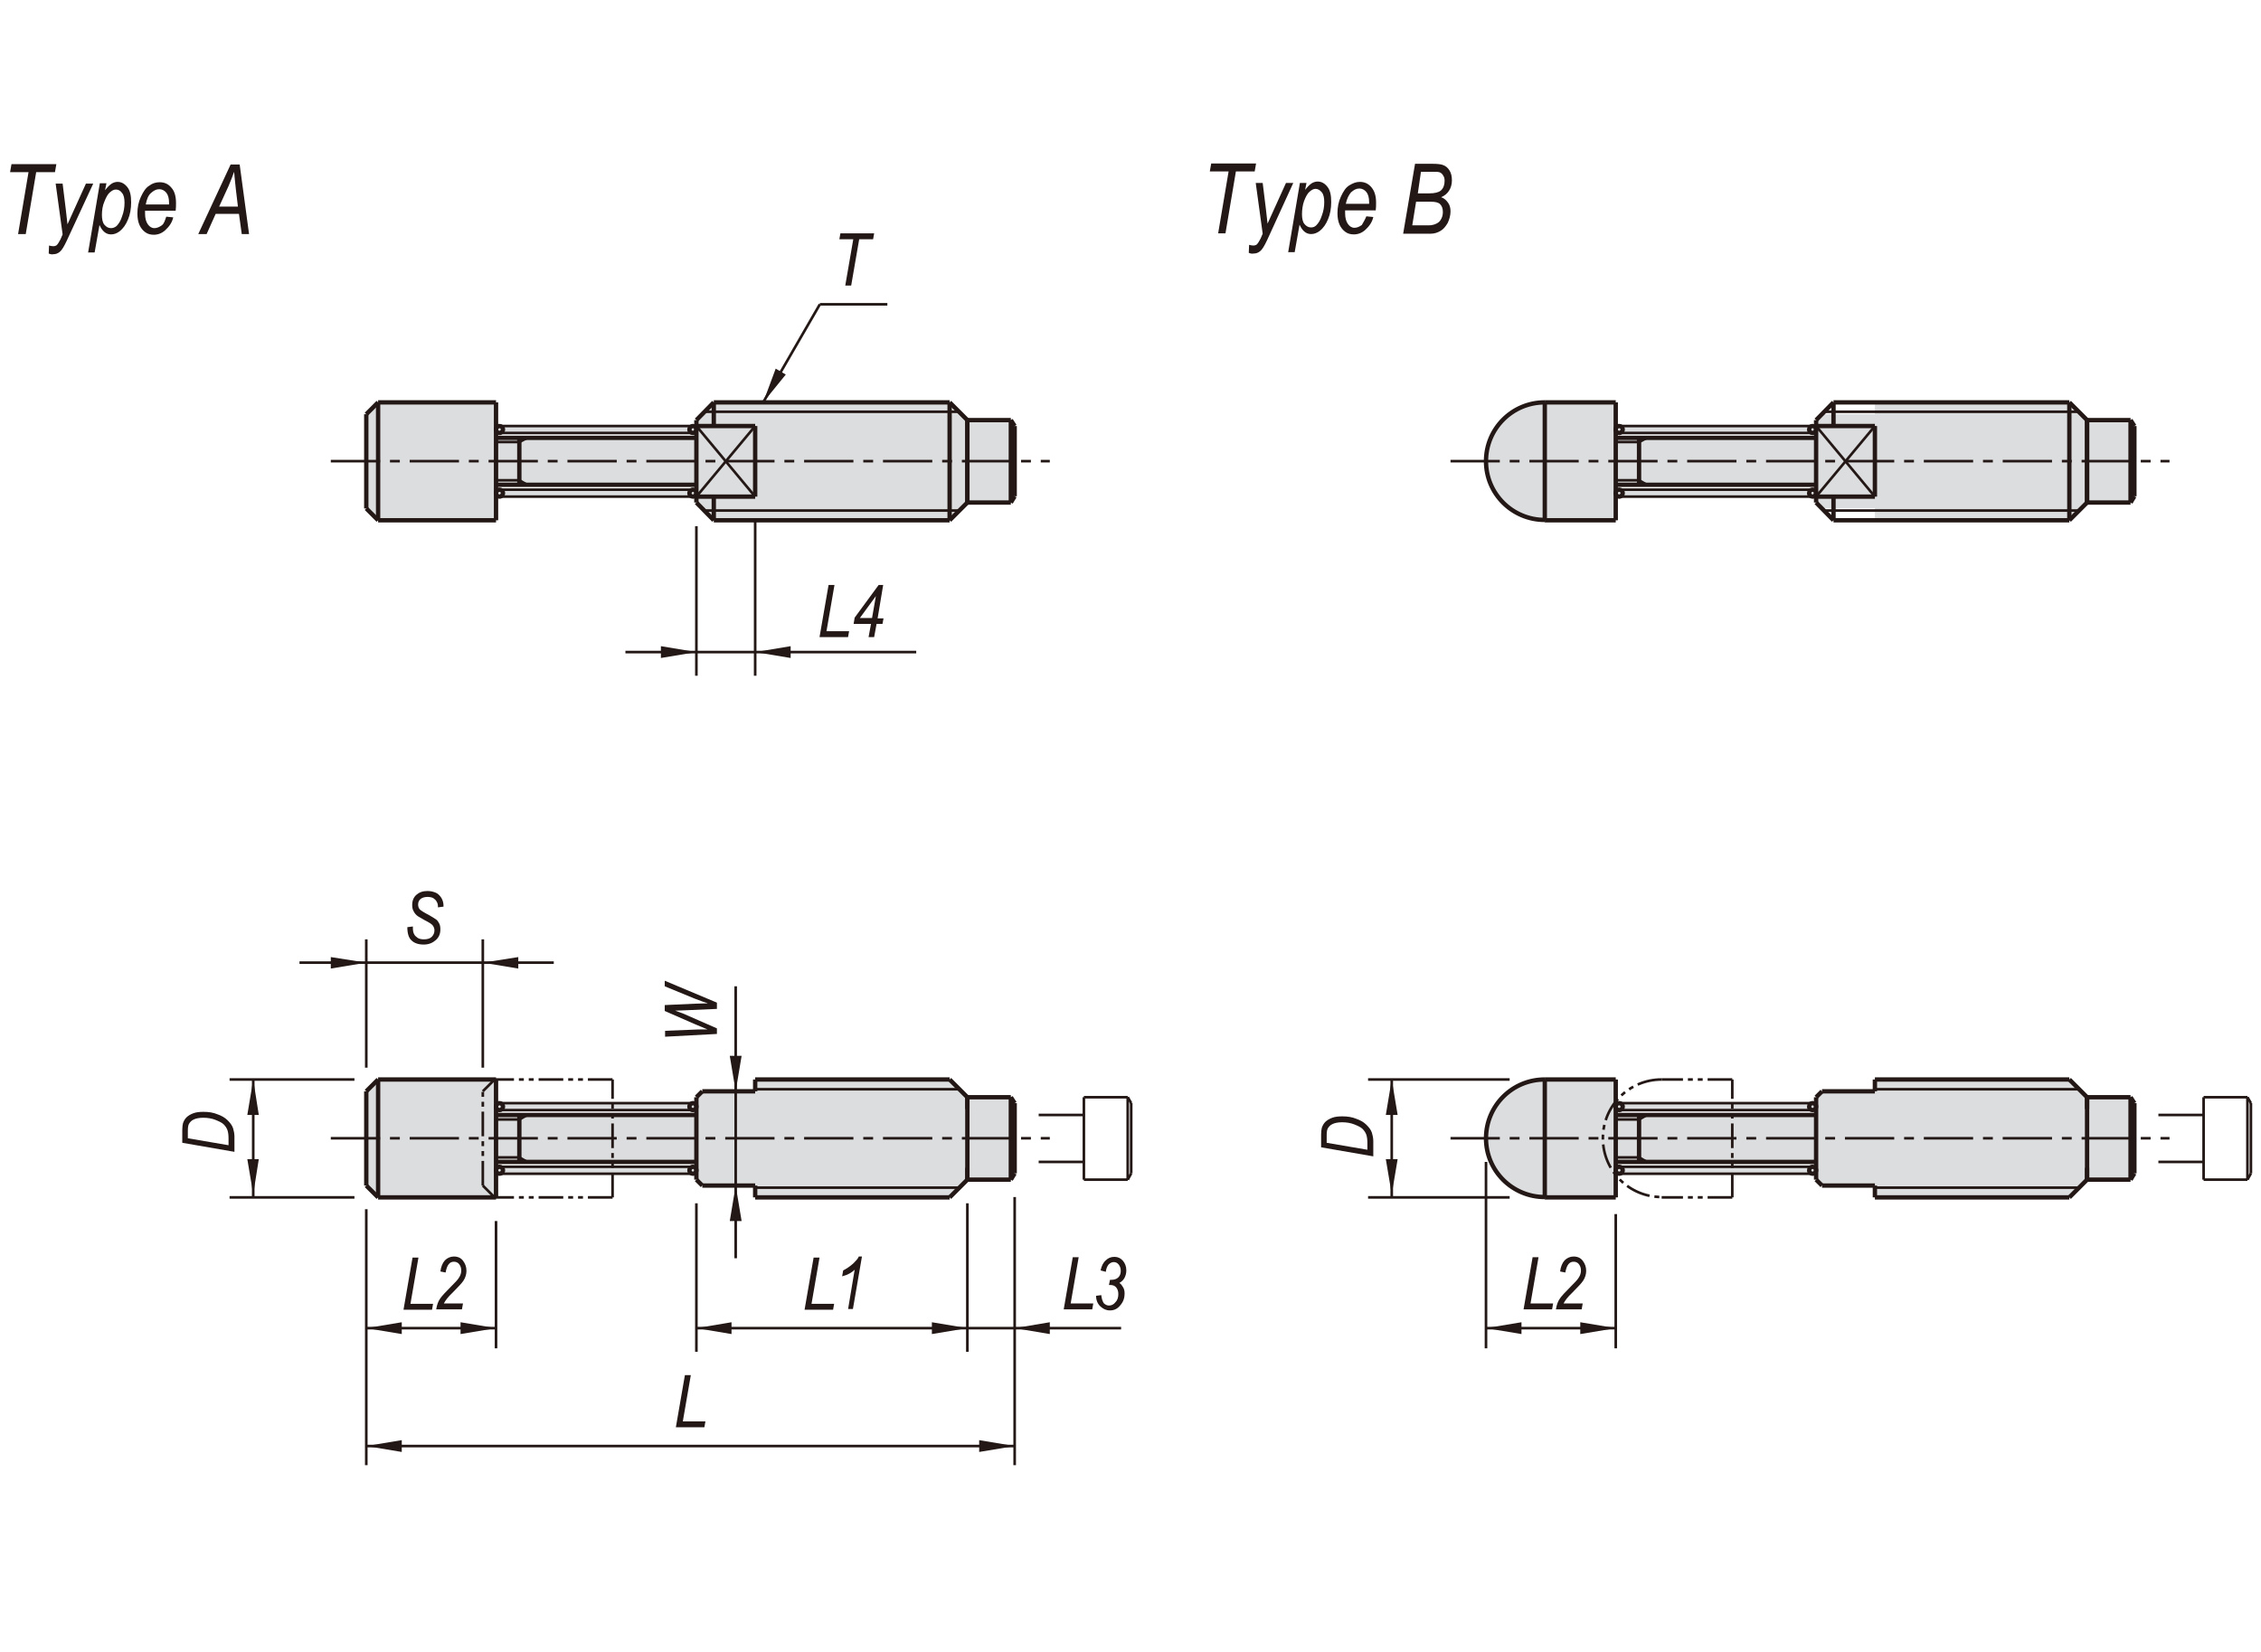 <?xml version="1.0" encoding="utf-8"?>
<!-- Generator: Adobe Illustrator 26.5.0, SVG Export Plug-In . SVG Version: 6.00 Build 0)  -->
<svg version="1.1" id="SEP" xmlns="http://www.w3.org/2000/svg" xmlns:xlink="http://www.w3.org/1999/xlink" x="0px" y="0px"
	 width="650px" height="475px" viewBox="0 0 650 475" style="enable-background:new 0 0 650 475;" xml:space="preserve">
<style type="text/css">
	.st0{fill:#DCDDDE;}
	.st1{fill:#231815;}
	.st2{fill:none;stroke:#231815;stroke-width:0.75;stroke-miterlimit:10;}
	.st3{fill:none;stroke:#231815;stroke-width:0.75;stroke-miterlimit:10;stroke-dasharray:14.173,2.835,2.835,2.835;}
	.st4{fill:none;stroke:#231815;stroke-width:1.25;stroke-miterlimit:10;}
	.st5{fill:none;stroke:#231815;stroke-width:0.75;stroke-miterlimit:10;stroke-dasharray:7.087,1.417,1.417,1.417,1.417,1.417;}
</style>
<polygon class="st0" points="291.7,317.2 290.6,315.5 278.1,315.5 273,310.4 217.1,310.4 217.1,313.8 201.9,313.8 200.2,315.5 
	200.2,320.6 142.6,320.6 142.6,310.4 108.7,310.4 105.3,313.8 105.3,340.9 108.7,344.3 142.6,344.3 142.6,334.1 200.2,334.1 
	200.2,339.2 201.9,340.9 217.1,340.9 217.1,344.3 273,344.3 278.1,339.2 290.6,339.2 291.7,337.4 "/>
<g>
	<path class="st0" d="M199.1,335.5h-55.6c-0.6,0-1,0.5-1,1c0,0.6,0.5,1,1,1h55.6c0.6,0,1-0.5,1-1
		C200.2,335.9,199.7,335.5,199.1,335.5"/>
	<path class="st0" d="M199.1,317.2h-55.6c-0.6,0-1,0.5-1,1c0,0.6,0.5,1,1,1h55.6c0.6,0,1-0.5,1-1
		C200.2,317.6,199.7,317.2,199.1,317.2"/>
	<polygon class="st0" points="291.7,122.5 290.6,120.8 278.1,120.8 273,115.7 205.2,115.7 200.2,120.8 200.2,125.9 142.6,125.9 
		142.6,115.7 108.7,115.7 105.3,119.1 105.3,146.2 108.7,149.6 142.6,149.6 142.6,139.4 200.2,139.4 200.2,144.5 205.2,149.6 
		273,149.6 278.1,144.5 290.6,144.5 291.7,142.7 	"/>
	<path class="st0" d="M199.1,122.5h-55.6c-0.6,0-1,0.5-1,1c0,0.6,0.5,1,1,1l55.6,0c0.6,0,1-0.5,1-1
		C200.2,122.9,199.7,122.5,199.1,122.5"/>
	<path class="st0" d="M199.1,140.8h-55.6c-0.6,0-1,0.5-1,1c0,0.6,0.5,1,1,1h55.6c0.6,0,1-0.5,1-1
		C200.2,141.2,199.7,140.8,199.1,140.8z"/>
	<path class="st0" d="M612.5,315.5H600l-5.1-5.1H539v3.4h-15.2l-1.7,1.7v5.1h-57.6v-10.2h-20.3c-9.4,0-16.9,7.6-16.9,16.9
		c0,9.4,7.6,16.9,16.9,16.9l20.3,0v-10.2h57.6v5.1l1.7,1.7H539v3.4h55.9l5.1-5.1h12.5l1-1.8v-20.2L612.5,315.5z"/>
	<path class="st0" d="M521,335.5h-55.6c-0.6,0-1,0.5-1,1c0,0.6,0.5,1,1,1H521c0.6,0,1-0.5,1-1C522.1,335.9,521.6,335.5,521,335.5"/>
	<path class="st0" d="M521,317.2h-55.6c-0.6,0-1,0.5-1,1c0,0.6,0.5,1,1,1H521c0.6,0,1-0.5,1-1C522.1,317.6,521.6,317.2,521,317.2"/>
	<path class="st0" d="M612.5,120.8H600l-5.1-5.1H539v3.4h-15.2l-1.7,1.7v5.1h-57.6v-10.2h-20.3c-9.4,0-16.9,7.6-16.9,16.9
		c0,9.4,7.6,16.9,16.9,16.9h20.3v-10.2h57.6v5.1l1.7,1.7H539v3.4h55.9l5.1-5.1h12.5l1-1.8v-20.2L612.5,120.8z"/>
	<path class="st0" d="M521,122.5h-55.6c-0.6,0-1,0.5-1,1c0,0.6,0.5,1,1,1l55.6,0c0.6,0,1-0.5,1-1C522.1,122.9,521.6,122.5,521,122.5
		"/>
	<path class="st0" d="M521,140.8h-55.6c-0.6,0-1,0.5-1,1c0,0.6,0.5,1,1,1H521c0.6,0,1-0.5,1-1C522.1,141.2,521.6,140.8,521,140.8z"
		/>
	<polygon class="st1" points="115.5,417.5 115.5,414.1 105.3,415.8 	"/>
	<polygon class="st1" points="115.5,383.6 115.5,380.2 105.3,381.9 	"/>
	<polygon class="st1" points="71.1,320.6 74.4,320.6 72.8,310.4 	"/>
	<polygon class="st1" points="132.4,380.2 132.4,383.6 142.6,381.9 	"/>
	<polygon class="st1" points="210.3,383.6 210.3,380.2 200.2,381.9 	"/>
	<polygon class="st1" points="209.8,351.1 213.2,351.1 211.5,340.9 	"/>
	<polygon class="st1" points="74.4,333.3 71.1,333.3 72.8,343.4 	"/>
	<polygon class="st1" points="95.1,275.2 95.1,278.5 105.3,276.8 	"/>
	<polygon class="st1" points="149,278.5 149,275.2 138.8,276.8 	"/>
	<polygon class="st1" points="213.2,303.6 209.8,303.6 211.5,313.8 	"/>
	<polygon class="st1" points="190,185.8 190,189.2 200.2,187.5 	"/>
	<polygon class="st1" points="227.3,189.2 227.3,185.8 217.1,187.5 	"/>
	<polygon class="st1" points="281.5,414.1 281.5,417.5 291.7,415.8 	"/>
	<polygon class="st1" points="267.9,380.2 267.9,383.6 278.1,381.9 	"/>
	<polygon class="st1" points="301.8,383.6 301.8,380.2 291.7,381.9 	"/>
	<path class="st1" d="M249.5,115.7"/>
	<line class="st2" x1="200.2" y1="151.3" x2="200.2" y2="194.3"/>
	<line class="st2" x1="217.1" y1="149.6" x2="217.1" y2="194.3"/>
	<line class="st3" x1="95.1" y1="327.3" x2="301.8" y2="327.3"/>
	<line class="st2" x1="217.1" y1="313.2" x2="275.8" y2="313.2"/>
	<line class="st4" x1="217.1" y1="310.4" x2="273" y2="310.4"/>
	<line class="st2" x1="217.1" y1="341.5" x2="275.8" y2="341.5"/>
	<line class="st4" x1="217.1" y1="344.3" x2="273" y2="344.3"/>
	<line class="st2" x1="105.3" y1="415.8" x2="291.7" y2="415.8"/>
	<line class="st2" x1="200.2" y1="381.9" x2="278.1" y2="381.9"/>
	<line class="st2" x1="179.8" y1="187.5" x2="263.4" y2="187.5"/>
	<line class="st5" x1="138.8" y1="340.9" x2="138.8" y2="313.8"/>
	<line class="st5" x1="176.1" y1="344.3" x2="176.1" y2="310.4"/>
	<line class="st4" x1="142.6" y1="344.3" x2="142.6" y2="310.4"/>
	<line class="st4" x1="105.3" y1="340.9" x2="105.3" y2="313.8"/>
	<line class="st4" x1="200.2" y1="339.2" x2="200.2" y2="315.5"/>
	<line class="st4" x1="108.7" y1="310.4" x2="108.7" y2="344.3"/>
	<line class="st2" x1="72.8" y1="344.3" x2="72.8" y2="310.4"/>
	<line class="st2" x1="211.5" y1="361.8" x2="211.5" y2="283.6"/>
	<line class="st4" x1="149.3" y1="334.1" x2="149.3" y2="320.6"/>
	<line class="st4" x1="142.6" y1="344.3" x2="108.7" y2="344.3"/>
	<line class="st2" x1="105.3" y1="381.9" x2="142.6" y2="381.9"/>
	<line class="st2" x1="105.3" y1="347.7" x2="105.3" y2="421.3"/>
	<line class="st2" x1="101.9" y1="344.3" x2="66" y2="344.3"/>
	<line class="st4" x1="108.7" y1="344.3" x2="105.3" y2="340.9"/>
	<line class="st2" x1="200.2" y1="346" x2="200.2" y2="388.7"/>
	<line class="st2" x1="142.6" y1="351.1" x2="142.6" y2="387.7"/>
	<line class="st4" x1="200.2" y1="334.1" x2="142.6" y2="334.1"/>
	<line class="st2" x1="143.6" y1="335.5" x2="199.1" y2="335.5"/>
	<line class="st2" x1="143.6" y1="337.5" x2="199.1" y2="337.5"/>
	<line class="st5" x1="176.1" y1="344.3" x2="142.2" y2="344.3"/>
	<line class="st2" x1="149.3" y1="332.8" x2="142.6" y2="332.8"/>
	<line class="st5" x1="142.2" y1="344.3" x2="138.8" y2="340.9"/>
	<path class="st4" d="M144.6,336.5c0-0.6-0.5-1-1-1s-1,0.5-1,1c0,0.6,0.5,1,1,1S144.6,337.1,144.6,336.5z"/>
	<line class="st2" x1="149.3" y1="332.8" x2="151.6" y2="334.1"/>
	<line class="st4" x1="200.2" y1="339.2" x2="201.9" y2="340.9"/>
	<path class="st4" d="M200.2,336.5c0-0.6-0.5-1-1-1s-1,0.5-1,1c0,0.6,0.5,1,1,1S200.2,337.1,200.2,336.5z"/>
	<line class="st4" x1="201.9" y1="340.9" x2="217.1" y2="340.9"/>
	<line class="st4" x1="217.1" y1="344.3" x2="217.1" y2="340.9"/>
	<line class="st4" x1="142.6" y1="310.4" x2="108.7" y2="310.4"/>
	<line class="st2" x1="101.9" y1="310.4" x2="66" y2="310.4"/>
	<line class="st2" x1="105.3" y1="307" x2="105.3" y2="270.1"/>
	<line class="st4" x1="108.7" y1="310.4" x2="105.3" y2="313.8"/>
	<line class="st4" x1="200.2" y1="320.6" x2="142.6" y2="320.6"/>
	<line class="st2" x1="143.6" y1="319.2" x2="199.1" y2="319.2"/>
	<line class="st2" x1="143.6" y1="317.2" x2="199.1" y2="317.2"/>
	<line class="st5" x1="176.1" y1="310.4" x2="142.2" y2="310.4"/>
	<line class="st2" x1="138.8" y1="307" x2="138.8" y2="270.1"/>
	<line class="st2" x1="149.3" y1="321.9" x2="142.6" y2="321.9"/>
	<line class="st5" x1="142.2" y1="310.4" x2="138.8" y2="313.8"/>
	<path class="st4" d="M144.6,318.2c0-0.6-0.5-1-1-1s-1,0.5-1,1c0,0.6,0.5,1,1,1S144.6,318.8,144.6,318.2z"/>
	<line class="st2" x1="149.3" y1="321.9" x2="151.6" y2="320.6"/>
	<line class="st4" x1="200.2" y1="315.5" x2="201.9" y2="313.8"/>
	<path class="st4" d="M200.2,318.2c0-0.6-0.5-1-1-1s-1,0.5-1,1c0,0.6,0.5,1,1,1S200.2,318.8,200.2,318.2z"/>
	<line class="st4" x1="217.1" y1="313.8" x2="217.1" y2="310.4"/>
	<line class="st4" x1="201.9" y1="313.8" x2="217.1" y2="313.8"/>
	<line class="st2" x1="311.6" y1="339.2" x2="311.6" y2="315.5"/>
	<line class="st2" x1="325.2" y1="317.2" x2="325.2" y2="337.4"/>
	<line class="st2" x1="324.2" y1="315.5" x2="324.2" y2="339.2"/>
	<line class="st4" x1="290.6" y1="315.5" x2="290.6" y2="339.2"/>
	<line class="st4" x1="291.7" y1="317.2" x2="291.7" y2="337.4"/>
	<line class="st4" x1="278.1" y1="339.2" x2="278.1" y2="315.5"/>
	<line class="st2" x1="291.7" y1="344.2" x2="291.7" y2="421.3"/>
	<line class="st2" x1="278.1" y1="346" x2="278.1" y2="388.7"/>
	<line class="st2" x1="278.1" y1="381.9" x2="291.7" y2="381.9"/>
	<line class="st2" x1="291.7" y1="381.9" x2="322.3" y2="381.9"/>
	<line class="st4" x1="290.6" y1="339.2" x2="278.1" y2="339.2"/>
	<line class="st4" x1="278.1" y1="335.8" x2="278.1" y2="339.2"/>
	<line class="st4" x1="273" y1="344.3" x2="278.1" y2="339.2"/>
	<line class="st2" x1="324.2" y1="339.2" x2="311.6" y2="339.2"/>
	<line class="st4" x1="290.6" y1="339.2" x2="291.7" y2="337.4"/>
	<line class="st2" x1="298.6" y1="334.1" x2="311.6" y2="334.1"/>
	<line class="st2" x1="324.2" y1="339.2" x2="325.2" y2="337.4"/>
	<line class="st4" x1="278.1" y1="315.5" x2="290.6" y2="315.5"/>
	<line class="st4" x1="278.1" y1="315.5" x2="278.1" y2="318.9"/>
	<line class="st4" x1="278.1" y1="315.5" x2="273" y2="310.4"/>
	<line class="st2" x1="311.6" y1="315.5" x2="324.2" y2="315.5"/>
	<line class="st4" x1="290.6" y1="315.5" x2="291.7" y2="317.2"/>
	<line class="st2" x1="298.6" y1="320.6" x2="311.6" y2="320.6"/>
	<line class="st2" x1="324.2" y1="315.5" x2="325.2" y2="317.2"/>
	<line class="st3" x1="95.1" y1="132.6" x2="301.8" y2="132.6"/>
	<line class="st2" x1="202.5" y1="146.8" x2="275.8" y2="146.8"/>
	<line class="st4" x1="205.2" y1="149.6" x2="273" y2="149.6"/>
	<line class="st2" x1="202.5" y1="118.4" x2="275.8" y2="118.4"/>
	<line class="st4" x1="205.2" y1="115.7" x2="273" y2="115.7"/>
	<line class="st4" x1="142.6" y1="149.6" x2="108.7" y2="149.6"/>
	<line class="st4" x1="142.6" y1="115.7" x2="108.7" y2="115.7"/>
	<line class="st4" x1="108.7" y1="115.7" x2="108.7" y2="149.6"/>
	<line class="st4" x1="105.3" y1="146.2" x2="105.3" y2="119.1"/>
	<line class="st4" x1="108.7" y1="149.6" x2="105.3" y2="146.2"/>
	<line class="st4" x1="108.7" y1="115.7" x2="105.3" y2="119.1"/>
	<line class="st2" x1="143.6" y1="124.5" x2="199.1" y2="124.5"/>
	<line class="st2" x1="143.6" y1="122.5" x2="199.1" y2="122.5"/>
	<line class="st4" x1="200.2" y1="125.9" x2="142.6" y2="125.9"/>
	<line class="st2" x1="143.6" y1="142.8" x2="199.1" y2="142.8"/>
	<line class="st2" x1="143.6" y1="140.8" x2="199.1" y2="140.8"/>
	<line class="st4" x1="200.2" y1="139.4" x2="142.6" y2="139.4"/>
	<line class="st4" x1="142.6" y1="149.6" x2="142.6" y2="115.7"/>
	<line class="st2" x1="149.3" y1="127.1" x2="151.6" y2="125.9"/>
	<line class="st4" x1="149.3" y1="139.4" x2="149.3" y2="125.9"/>
	<line class="st2" x1="149.3" y1="138.1" x2="142.6" y2="138.1"/>
	<line class="st2" x1="149.3" y1="127.1" x2="142.6" y2="127.1"/>
	<path class="st4" d="M144.6,141.8c0-0.6-0.5-1-1-1s-1,0.5-1,1c0,0.6,0.5,1,1,1S144.6,142.3,144.6,141.8z"/>
	<line class="st2" x1="149.3" y1="138.1" x2="151.6" y2="139.4"/>
	<path class="st4" d="M144.6,123.5c0-0.6-0.5-1-1-1s-1,0.5-1,1c0,0.6,0.5,1,1,1S144.6,124,144.6,123.5z"/>
	<line class="st4" x1="200.2" y1="144.5" x2="200.2" y2="120.8"/>
	<line class="st2" x1="200.2" y1="142.8" x2="217.1" y2="122.5"/>
	<line class="st2" x1="200.2" y1="122.5" x2="217.1" y2="142.8"/>
	<line class="st4" x1="217.1" y1="142.8" x2="217.1" y2="122.5"/>
	<line class="st4" x1="200.2" y1="142.8" x2="217.1" y2="142.8"/>
	<line class="st4" x1="200.2" y1="144.5" x2="205.2" y2="149.6"/>
	<path class="st4" d="M200.2,141.8c0-0.6-0.5-1-1-1s-1,0.5-1,1c0,0.6,0.5,1,1,1S200.2,142.3,200.2,141.8z"/>
	<line class="st4" x1="205.2" y1="142.8" x2="205.2" y2="149.6"/>
	<line class="st4" x1="200.2" y1="122.5" x2="217.1" y2="122.5"/>
	<line class="st4" x1="205.2" y1="115.7" x2="200.2" y2="120.8"/>
	<path class="st4" d="M200.2,123.5c0-0.6-0.5-1-1-1s-1,0.5-1,1c0,0.6,0.5,1,1,1S200.2,124,200.2,123.5z"/>
	<line class="st4" x1="205.2" y1="115.7" x2="205.2" y2="122.5"/>
	<line class="st4" x1="290.6" y1="144.5" x2="278.1" y2="144.5"/>
	<line class="st4" x1="278.1" y1="120.8" x2="290.6" y2="120.8"/>
	<line class="st4" x1="278.1" y1="144.5" x2="278.1" y2="120.8"/>
	<line class="st4" x1="273" y1="115.7" x2="273" y2="149.6"/>
	<line class="st4" x1="278.1" y1="144.5" x2="278.1" y2="120.8"/>
	<line class="st4" x1="273" y1="149.6" x2="278.1" y2="144.5"/>
	<path class="st2" d="M249.5,115.7"/>
	<line class="st4" x1="278.1" y1="120.8" x2="273" y2="115.7"/>
	<line class="st4" x1="290.6" y1="120.8" x2="290.6" y2="144.5"/>
	<line class="st4" x1="291.7" y1="122.5" x2="291.7" y2="142.7"/>
	<line class="st4" x1="290.6" y1="144.5" x2="291.7" y2="142.7"/>
	<line class="st4" x1="290.6" y1="120.8" x2="291.7" y2="122.5"/>
	<line class="st3" x1="417" y1="327.3" x2="623.7" y2="327.3"/>
	<line class="st2" x1="539" y1="313.2" x2="597.7" y2="313.2"/>
	<line class="st4" x1="539" y1="310.4" x2="594.9" y2="310.4"/>
	<line class="st2" x1="539" y1="341.5" x2="597.7" y2="341.5"/>
	<line class="st4" x1="539" y1="344.3" x2="594.9" y2="344.3"/>
	<line class="st5" x1="498" y1="344.3" x2="498" y2="310.4"/>
	<line class="st4" x1="522.1" y1="339.2" x2="522.1" y2="315.5"/>
	<path class="st4" d="M444.1,310.4c-9.4,0-16.9,7.6-16.9,16.9c0,9.4,7.6,16.9,16.9,16.9"/>
	<line class="st4" x1="444.1" y1="310.4" x2="444.1" y2="344.3"/>
	<line class="st4" x1="464.5" y1="310.4" x2="464.5" y2="344.3"/>
	<path class="st5" d="M477.7,310.4c-9.4,0-16.9,7.6-16.9,16.9c0,9.4,7.6,16.9,16.9,16.9"/>
	<line class="st4" x1="471.2" y1="334.1" x2="471.2" y2="320.6"/>
	<line class="st4" x1="522.1" y1="334.1" x2="464.5" y2="334.1"/>
	<line class="st2" x1="465.5" y1="335.5" x2="521" y2="335.5"/>
	<line class="st2" x1="465.5" y1="337.5" x2="521" y2="337.5"/>
	<line class="st5" x1="498" y1="344.3" x2="477.7" y2="344.3"/>
	<line class="st2" x1="471.2" y1="332.8" x2="464.5" y2="332.8"/>
	<path class="st4" d="M466.5,336.5c0-0.6-0.5-1-1-1c-0.6,0-1,0.5-1,1c0,0.6,0.5,1,1,1C466,337.5,466.5,337.1,466.5,336.5z"/>
	<line class="st4" x1="464.5" y1="344.3" x2="444.1" y2="344.3"/>
	<line class="st2" x1="471.2" y1="332.8" x2="473.5" y2="334.1"/>
	<line class="st4" x1="522.1" y1="339.2" x2="523.8" y2="340.9"/>
	<path class="st4" d="M522.1,336.5c0-0.6-0.5-1-1-1c-0.6,0-1,0.5-1,1c0,0.6,0.5,1,1,1C521.6,337.5,522.1,337.1,522.1,336.5z"/>
	<line class="st4" x1="523.8" y1="340.9" x2="539" y2="340.9"/>
	<line class="st4" x1="539" y1="344.3" x2="539" y2="340.9"/>
	<line class="st4" x1="522.1" y1="320.6" x2="464.5" y2="320.6"/>
	<line class="st2" x1="465.5" y1="319.2" x2="521" y2="319.2"/>
	<line class="st2" x1="465.5" y1="317.2" x2="521" y2="317.2"/>
	<line class="st5" x1="498" y1="310.4" x2="477.7" y2="310.4"/>
	<line class="st2" x1="471.2" y1="321.9" x2="464.5" y2="321.9"/>
	<path class="st4" d="M466.5,318.2c0-0.6-0.5-1-1-1c-0.6,0-1,0.5-1,1c0,0.6,0.5,1,1,1C466,319.2,466.5,318.8,466.5,318.2z"/>
	<line class="st4" x1="464.5" y1="310.4" x2="444.1" y2="310.4"/>
	<line class="st2" x1="471.2" y1="321.9" x2="473.5" y2="320.6"/>
	<line class="st4" x1="522.1" y1="315.5" x2="523.8" y2="313.8"/>
	<path class="st4" d="M522.1,318.2c0-0.6-0.5-1-1-1c-0.6,0-1,0.5-1,1c0,0.6,0.5,1,1,1C521.6,319.2,522.1,318.8,522.1,318.2z"/>
	<line class="st4" x1="539" y1="313.8" x2="539" y2="310.4"/>
	<line class="st4" x1="523.8" y1="313.8" x2="539" y2="313.8"/>
	<line class="st2" x1="633.5" y1="339.2" x2="633.5" y2="315.5"/>
	<line class="st2" x1="647.1" y1="317.2" x2="647.1" y2="337.4"/>
	<line class="st2" x1="646.1" y1="315.5" x2="646.1" y2="339.2"/>
	<line class="st4" x1="612.5" y1="315.5" x2="612.5" y2="339.2"/>
	<line class="st4" x1="613.6" y1="317.2" x2="613.6" y2="337.4"/>
	<line class="st4" x1="600" y1="339.2" x2="600" y2="315.5"/>
	<line class="st4" x1="612.5" y1="339.2" x2="600" y2="339.2"/>
	<line class="st4" x1="600" y1="335.8" x2="600" y2="339.2"/>
	<line class="st4" x1="594.9" y1="344.3" x2="600" y2="339.2"/>
	<line class="st2" x1="646.1" y1="339.2" x2="633.5" y2="339.2"/>
	<line class="st4" x1="612.5" y1="339.2" x2="613.6" y2="337.4"/>
	<line class="st2" x1="620.5" y1="334.1" x2="633.5" y2="334.1"/>
	<line class="st2" x1="646.1" y1="339.2" x2="647.1" y2="337.4"/>
	<line class="st4" x1="600" y1="315.5" x2="612.5" y2="315.5"/>
	<line class="st4" x1="600" y1="315.5" x2="600" y2="318.9"/>
	<line class="st4" x1="600" y1="315.5" x2="594.9" y2="310.4"/>
	<line class="st2" x1="633.5" y1="315.5" x2="646.1" y2="315.5"/>
	<line class="st4" x1="612.5" y1="315.5" x2="613.6" y2="317.2"/>
	<line class="st2" x1="620.5" y1="320.6" x2="633.5" y2="320.6"/>
	<line class="st2" x1="646.1" y1="315.5" x2="647.1" y2="317.2"/>
	<line class="st3" x1="417" y1="132.6" x2="623.7" y2="132.6"/>
	<line class="st2" x1="524.4" y1="146.8" x2="597.7" y2="146.8"/>
	<line class="st4" x1="527.1" y1="149.6" x2="594.9" y2="149.6"/>
	<line class="st2" x1="524.4" y1="118.4" x2="597.7" y2="118.4"/>
	<line class="st4" x1="527.1" y1="115.7" x2="594.9" y2="115.7"/>
	<path class="st4" d="M444.1,115.7c-9.4,0-16.9,7.6-16.9,16.9c0,9.4,7.6,16.9,16.9,16.9"/>
	<line class="st2" x1="465.5" y1="124.5" x2="521" y2="124.5"/>
	<line class="st2" x1="465.5" y1="122.5" x2="521" y2="122.5"/>
	<line class="st4" x1="522.1" y1="125.9" x2="464.5" y2="125.9"/>
	<line class="st2" x1="465.5" y1="142.8" x2="521" y2="142.8"/>
	<line class="st2" x1="465.5" y1="140.8" x2="521" y2="140.8"/>
	<line class="st4" x1="522.1" y1="139.4" x2="464.5" y2="139.4"/>
	<line class="st4" x1="464.5" y1="149.6" x2="464.5" y2="115.7"/>
	<line class="st4" x1="471.2" y1="139.4" x2="471.2" y2="125.9"/>
	<line class="st4" x1="444.1" y1="115.7" x2="444.1" y2="149.6"/>
	<line class="st2" x1="471.2" y1="138.1" x2="464.5" y2="138.1"/>
	<path class="st4" d="M466.5,141.8c0-0.6-0.5-1-1-1c-0.6,0-1,0.5-1,1c0,0.6,0.5,1,1,1C466,142.8,466.5,142.3,466.5,141.8z"/>
	<line class="st4" x1="464.5" y1="149.6" x2="444.1" y2="149.6"/>
	<line class="st2" x1="471.2" y1="138.1" x2="473.5" y2="139.4"/>
	<line class="st2" x1="471.2" y1="127.1" x2="464.5" y2="127.1"/>
	<path class="st4" d="M466.5,123.5c0-0.6-0.5-1-1-1c-0.6,0-1,0.5-1,1c0,0.6,0.5,1,1,1C466,124.5,466.5,124,466.5,123.5z"/>
	<line class="st4" x1="464.5" y1="115.7" x2="444.1" y2="115.7"/>
	<line class="st2" x1="471.2" y1="127.1" x2="473.5" y2="125.9"/>
	<line class="st4" x1="522.1" y1="144.5" x2="522.1" y2="120.8"/>
	<line class="st2" x1="522.1" y1="142.8" x2="539" y2="122.5"/>
	<line class="st2" x1="522.1" y1="122.5" x2="539" y2="142.8"/>
	<line class="st4" x1="539" y1="142.8" x2="539" y2="122.5"/>
	<line class="st4" x1="522.1" y1="142.8" x2="539" y2="142.8"/>
	<line class="st4" x1="522.1" y1="144.5" x2="527.1" y2="149.6"/>
	<path class="st4" d="M522.1,141.8c0-0.6-0.5-1-1-1c-0.6,0-1,0.5-1,1c0,0.6,0.5,1,1,1C521.6,142.8,522.1,142.3,522.1,141.8z"/>
	<line class="st4" x1="527.1" y1="142.8" x2="527.1" y2="149.6"/>
	<line class="st4" x1="522.1" y1="122.5" x2="539" y2="122.5"/>
	<line class="st4" x1="527.1" y1="115.7" x2="522.1" y2="120.8"/>
	<path class="st4" d="M522.1,123.5c0-0.6-0.5-1-1-1c-0.6,0-1,0.5-1,1c0,0.6,0.5,1,1,1C521.6,124.5,522.1,124,522.1,123.5z"/>
	<line class="st4" x1="527.1" y1="115.7" x2="527.1" y2="122.5"/>
	<line class="st4" x1="612.5" y1="144.5" x2="600" y2="144.5"/>
	<line class="st4" x1="600" y1="120.8" x2="612.5" y2="120.8"/>
	<line class="st4" x1="600" y1="144.5" x2="600" y2="120.8"/>
	<line class="st4" x1="594.9" y1="115.7" x2="594.9" y2="149.6"/>
	<line class="st4" x1="600" y1="144.5" x2="600" y2="120.8"/>
	<line class="st4" x1="594.9" y1="149.6" x2="600" y2="144.5"/>
	<line class="st4" x1="600" y1="120.8" x2="594.9" y2="115.7"/>
	<line class="st4" x1="612.5" y1="120.8" x2="612.5" y2="144.5"/>
	<line class="st4" x1="613.6" y1="122.5" x2="613.6" y2="142.7"/>
	<line class="st4" x1="612.5" y1="144.5" x2="613.6" y2="142.7"/>
	<line class="st4" x1="612.5" y1="120.8" x2="613.6" y2="122.5"/>
	<line class="st2" x1="159.2" y1="276.8" x2="86.1" y2="276.8"/>
	<g>
		<path class="st1" d="M67.4,331.2l-15-2.6v-3.7c0-0.8,0.1-1.5,0.2-1.9c0.2-0.6,0.5-1.2,1-1.7c0.5-0.5,1.2-0.9,2-1.2
			s1.8-0.4,2.9-0.4c1.5,0,2.8,0.2,4,0.7c1.2,0.4,2.2,1,2.9,1.7s1.3,1.4,1.6,2.3c0.2,0.7,0.4,1.5,0.4,2.4V331.2z M65.7,329.3v-2
			c0-0.9-0.1-1.7-0.3-2.3s-0.6-1.2-1.1-1.7s-1.4-0.9-2.4-1.3c-1-0.4-2.2-0.6-3.5-0.6c-1.1,0-2.1,0.2-2.7,0.5
			c-0.7,0.3-1.1,0.8-1.4,1.3c-0.2,0.4-0.3,1-0.3,1.9v2.2L65.7,329.3z"/>
	</g>
	<g>
		<path class="st1" d="M194.3,410.4l2.6-15h1.7l-2.3,13.3h6.5l-0.3,1.7H194.3z"/>
	</g>
	<g>
		<path class="st1" d="M116,376.6l2.6-15h1.7l-2.3,13.3h6.5l-0.3,1.7H116z"/>
	</g>
	<g>
		<path class="st1" d="M125.4,376.5c0.2-1.3,0.6-2.4,1.2-3.2c0.4-0.6,1.5-1.8,3.2-3.5c1-1,1.8-1.8,2.2-2.5c0.4-0.6,0.6-1.3,0.6-2
			c0-0.7-0.2-1.3-0.6-1.8c-0.4-0.5-0.9-0.7-1.5-0.7c-0.6,0-1.1,0.2-1.5,0.7s-0.7,1.3-0.9,2.4l-1.5-0.3c0.2-1.4,0.6-2.4,1.3-3.2
			c0.7-0.7,1.6-1.1,2.6-1.1c1.1,0,2,0.4,2.6,1.2c0.6,0.8,1,1.7,1,2.9c0,1-0.3,2-0.9,2.9c-0.4,0.6-1.4,1.7-3.1,3.4
			c-1.3,1.2-2.1,2.3-2.5,3.1h5.5l-0.3,1.7H125.4z"/>
	</g>
	<g>
		<path class="st1" d="M206.2,297.3l-15,0.8v-1.7l7.4-0.3c1.6-0.1,2.9-0.1,3.8-0.1l1,0l-3.6-1.5l-8.7-3.8v-1.7l8.8-0.4
			c1.1,0,2.3-0.1,3.6-0.1c-0.3-0.1-0.8-0.3-1.5-0.5c-1.1-0.4-1.9-0.7-2.4-0.9l-8.5-3.5V282l15,6.3v1.8l-9.1,0.4
			c-0.8,0-1.7,0.1-2.9,0.1c1,0.4,1.7,0.6,2.2,0.8l9.8,4.3V297.3z"/>
	</g>
	<g>
		<path class="st1" d="M235.6,183.2l2.6-15h1.7l-2.3,13.3h6.5l-0.3,1.7H235.6z"/>
		<path class="st1" d="M249.7,183.2l0.7-3.8h-5l0.3-1.8l6.9-9.4h1.3l-1.6,9.6h1.7l-0.3,1.6h-1.7l-0.7,3.8H249.7z M250.7,177.7
			l1.1-6.3l-4.6,6.3H250.7z"/>
	</g>
	<g>
		<path class="st1" d="M231.3,376.6l2.6-15h1.7l-2.3,13.3h6.5l-0.3,1.7H231.3z"/>
	</g>
	<g>
		<path class="st1" d="M243.8,376.5l1.9-11.4c-0.8,0.8-2,1.5-3.6,1.9l0.3-1.7c1-0.5,2-1.2,2.9-2c0.7-0.7,1.3-1.3,1.6-2h0.9
			l-2.6,15.1H243.8z"/>
	</g>
	<g>
		<path class="st1" d="M305.8,376.5l2.6-15h1.7l-2.3,13.3h6.5l-0.3,1.7H305.8z"/>
	</g>
	<g>
		<path class="st1" d="M315.1,372.6l1.5-0.2c0.1,1.1,0.4,1.8,0.7,2.3c0.4,0.4,0.9,0.7,1.5,0.7c0.7,0,1.4-0.3,1.9-1
			c0.6-0.6,0.8-1.4,0.8-2.3c0-0.8-0.2-1.4-0.6-1.9s-1-0.7-1.6-0.7c-0.1,0-0.2,0-0.5,0l0.3-1.5c0.1,0,0.3,0,0.4,0
			c0.8,0,1.5-0.2,2-0.7c0.5-0.5,0.7-1.1,0.7-1.9c0-0.7-0.2-1.3-0.6-1.8s-0.9-0.7-1.4-0.7c-0.5,0-1,0.2-1.5,0.7
			c-0.4,0.5-0.7,1.2-0.8,2.1l-1.5-0.4c0.3-1.3,0.7-2.2,1.5-2.9c0.7-0.7,1.5-1,2.5-1c1,0,1.8,0.4,2.4,1.1c0.6,0.7,1,1.6,1,2.8
			c0,0.8-0.2,1.5-0.5,2.1c-0.3,0.6-0.8,1.1-1.5,1.5c0.5,0.3,0.8,0.8,1.1,1.3s0.4,1.1,0.4,1.7c0,1.4-0.4,2.5-1.3,3.5
			c-0.8,1-1.8,1.4-2.9,1.4c-1.1,0-1.9-0.4-2.7-1.1S315.1,373.9,315.1,372.6z"/>
	</g>
	<g>
		<path class="st1" d="M117.1,266.6l1.6-0.2l0,0.5c0,0.7,0.1,1.3,0.4,1.8c0.2,0.4,0.6,0.7,1,1c0.5,0.3,1.1,0.4,1.8,0.4
			c0.9,0,1.7-0.2,2.2-0.7c0.5-0.5,0.8-1.1,0.8-1.9c0-0.5-0.2-1-0.5-1.4c-0.3-0.4-1.1-0.9-2.3-1.5c-0.9-0.5-1.5-0.9-1.9-1.1
			c-0.6-0.4-1-0.9-1.3-1.5c-0.3-0.5-0.4-1.1-0.4-1.8c0-1.2,0.4-2.2,1.2-2.9c0.8-0.7,1.8-1.1,3.2-1.1c0.9,0,1.7,0.2,2.4,0.5
			s1.2,0.9,1.6,1.5c0.4,0.7,0.6,1.4,0.6,2.2l0,0.3l-1.6,0.2l0-0.3c0-0.5-0.1-0.9-0.4-1.4c-0.2-0.4-0.6-0.7-1-1
			c-0.5-0.2-1-0.3-1.6-0.3c-0.8,0-1.5,0.2-2,0.6c-0.5,0.4-0.7,1-0.7,1.6c0,0.6,0.2,1.1,0.5,1.4s1.2,0.9,2.6,1.6c1,0.6,1.7,1,2.1,1.3
			c0.4,0.3,0.7,0.8,0.9,1.2s0.3,1,0.3,1.6c0,1.3-0.4,2.3-1.3,3.1c-0.9,0.8-2,1.3-3.5,1.3c-1.5,0-2.7-0.4-3.5-1.2
			C117.5,269.7,117.1,268.4,117.1,266.6z"/>
	</g>
	<line class="st2" x1="464.5" y1="349.1" x2="464.5" y2="387.7"/>
	<line class="st2" x1="427.2" y1="334.1" x2="427.2" y2="387.7"/>
	<polygon class="st1" points="437.4,383.6 437.4,380.2 427.2,381.9 	"/>
	<polygon class="st1" points="454.3,380.2 454.3,383.6 464.5,381.9 	"/>
	<line class="st2" x1="427.2" y1="381.9" x2="464.5" y2="381.9"/>
	<g>
		<path class="st1" d="M438,376.5l2.6-15h1.7l-2.3,13.3h6.5l-0.3,1.7H438z"/>
	</g>
	<g>
		<path class="st1" d="M447.3,376.5c0.2-1.3,0.6-2.4,1.2-3.2c0.4-0.6,1.5-1.8,3.2-3.5c1-1,1.8-1.8,2.2-2.5c0.4-0.6,0.6-1.3,0.6-2
			c0-0.7-0.2-1.3-0.6-1.8c-0.4-0.5-0.9-0.7-1.5-0.7c-0.6,0-1.1,0.2-1.5,0.7s-0.7,1.3-0.9,2.4l-1.5-0.3c0.2-1.4,0.6-2.4,1.3-3.2
			c0.7-0.7,1.6-1.1,2.6-1.1c1.1,0,2,0.4,2.6,1.2c0.6,0.8,1,1.7,1,2.9c0,1-0.3,2-0.9,2.9c-0.4,0.6-1.4,1.7-3.1,3.4
			c-1.3,1.2-2.1,2.3-2.5,3.1h5.5l-0.3,1.7H447.3z"/>
	</g>
	<polygon class="st1" points="398.4,320.6 401.8,320.6 400.1,310.4 	"/>
	<polygon class="st1" points="401.8,333.3 398.4,333.3 400.1,343.4 	"/>
	<line class="st2" x1="400.1" y1="344.3" x2="400.1" y2="310.4"/>
	<line class="st2" x1="434" y1="344.3" x2="393.3" y2="344.3"/>
	<line class="st2" x1="434" y1="310.4" x2="393.3" y2="310.4"/>
	<g>
		<path class="st1" d="M394.8,332.5l-15-2.6v-3.7c0-0.8,0.1-1.5,0.2-1.9c0.2-0.6,0.5-1.2,1-1.7c0.5-0.5,1.2-0.9,2-1.2
			c0.8-0.3,1.8-0.4,2.9-0.4c1.5,0,2.8,0.2,4,0.7c1.2,0.4,2.2,1,2.9,1.7s1.3,1.4,1.6,2.3c0.2,0.7,0.4,1.5,0.4,2.4V332.5z
			 M393.1,330.6v-2c0-0.9-0.1-1.7-0.3-2.3c-0.2-0.6-0.6-1.2-1.1-1.7s-1.4-0.9-2.4-1.3s-2.2-0.6-3.5-0.6c-1.1,0-2.1,0.2-2.7,0.5
			c-0.7,0.3-1.1,0.8-1.4,1.3c-0.2,0.4-0.3,1-0.3,1.9v2.2L393.1,330.6z"/>
	</g>
</g>
<g>
	<path class="st1" d="M5.2,67.3l3-17.8H2.9l0.4-2.3h12.9l-0.4,2.3h-5.4l-3,17.8H5.2z"/>
	<path class="st1" d="M14,72.9l0.1-2.3c0.4,0.1,0.8,0.2,1.2,0.2c0.4,0,0.7-0.1,1-0.3c0.3-0.3,0.7-0.9,1.1-1.7l0.6-1.4l-2-14.6h2
		l0.9,7.3c0.2,1.5,0.3,2.9,0.5,4.4l5.3-11.7h2.1l-7.6,16.4c-0.8,1.7-1.4,2.7-2,3.2c-0.6,0.5-1.2,0.7-1.9,0.7
		C14.9,73.2,14.5,73.1,14,72.9z"/>
	<path class="st1" d="M25.3,72.8l3.4-20.1h1.9l-0.4,2c0.7-0.9,1.3-1.5,1.9-1.9c0.5-0.3,1.1-0.5,1.7-0.5c1.1,0,2,0.5,2.8,1.5
		c0.8,1,1.1,2.4,1.1,4.4c0,1.8-0.3,3.5-0.9,4.9c-0.6,1.5-1.4,2.6-2.4,3.4c-0.8,0.6-1.6,0.9-2.5,0.9c-1.4,0-2.5-0.9-3.3-2.7l-1.4,7.9
		H25.3z M29.3,61.8c0,1.2,0.2,2.2,0.7,2.8c0.5,0.6,1.1,1,1.9,1c0.6,0,1.1-0.2,1.6-0.6c0.6-0.6,1.2-1.5,1.6-2.8
		c0.5-1.3,0.7-2.6,0.7-3.9c0-1.2-0.2-2.2-0.7-2.8c-0.5-0.7-1.1-1-1.8-1c-0.6,0-1.1,0.3-1.7,0.8c-0.6,0.5-1.1,1.4-1.6,2.7
		C29.5,59.1,29.3,60.5,29.3,61.8z"/>
	<path class="st1" d="M47.8,62.3l2,0.2c-0.3,1.4-1.1,2.6-2.3,3.7c-1,0.9-2.1,1.3-3.3,1.3c-0.9,0-1.7-0.2-2.4-0.7s-1.3-1.2-1.7-2.1
		c-0.4-0.9-0.6-2-0.6-3.3c0-1.7,0.3-3.3,1-4.8s1.4-2.6,2.4-3.2c0.9-0.7,1.9-1,3-1c1.4,0,2.5,0.5,3.4,1.6c0.9,1,1.3,2.5,1.3,4.4
		c0,0.7,0,1.4-0.1,2.2h-8.8c0,0.3,0,0.5,0,0.8c0,1.4,0.3,2.4,0.8,3.1c0.5,0.7,1.1,1.1,1.9,1.1c0.7,0,1.4-0.3,2.1-0.8
		S47.4,63.4,47.8,62.3z M41.9,58.8h6.7v-0.5c0-1.3-0.3-2.3-0.8-2.9c-0.5-0.6-1.2-1-2-1c-0.9,0-1.6,0.4-2.4,1.1S42.2,57.3,41.9,58.8z
		"/>
	<path class="st1" d="M57,67.3l9.3-20h2.6l2.7,20h-2.1l-0.8-5.8H62l-2.6,5.8H57z M63,59.4h5.4l-0.6-5c-0.2-2-0.4-3.7-0.5-5
		c-0.4,1.1-0.9,2.5-1.6,4.1L63,59.4z"/>
</g>
<g>
	<path class="st1" d="M350.2,67.1l3-17.8h-5.4l0.4-2.3h12.9l-0.4,2.3h-5.4l-3,17.8H350.2z"/>
	<path class="st1" d="M359,72.7l0.1-2.3c0.4,0.1,0.8,0.2,1.2,0.2c0.4,0,0.7-0.1,1-0.3c0.3-0.3,0.7-0.9,1.1-1.7l0.6-1.4l-2-14.6h2
		l0.9,7.3c0.2,1.5,0.3,2.9,0.5,4.4l5.3-11.7h2.1L364.3,69c-0.8,1.7-1.4,2.7-2,3.2s-1.2,0.7-1.9,0.7C359.9,73,359.5,72.9,359,72.7z"
		/>
	<path class="st1" d="M370.3,72.7l3.4-20.1h1.9l-0.4,2c0.7-0.9,1.3-1.5,1.9-1.9c0.5-0.3,1.1-0.5,1.7-0.5c1.1,0,2,0.5,2.8,1.5
		c0.8,1,1.1,2.4,1.1,4.4c0,1.8-0.3,3.5-0.9,4.9c-0.6,1.5-1.4,2.6-2.4,3.4c-0.8,0.6-1.6,0.9-2.5,0.9c-1.4,0-2.5-0.9-3.3-2.7l-1.4,7.9
		H370.3z M374.3,61.6c0,1.2,0.2,2.2,0.7,2.8c0.5,0.6,1.1,1,1.9,1c0.6,0,1.1-0.2,1.5-0.6c0.6-0.6,1.2-1.5,1.6-2.8
		c0.5-1.3,0.7-2.6,0.7-3.9c0-1.2-0.2-2.2-0.7-2.8s-1.1-1-1.8-1c-0.6,0-1.1,0.3-1.7,0.8c-0.6,0.5-1.1,1.4-1.6,2.7
		C374.5,58.9,374.3,60.3,374.3,61.6z"/>
	<path class="st1" d="M392.8,62.2l2,0.2c-0.3,1.4-1.1,2.6-2.3,3.7c-1,0.9-2.1,1.3-3.3,1.3c-0.9,0-1.7-0.2-2.4-0.7s-1.3-1.2-1.7-2.1
		c-0.4-0.9-0.6-2-0.6-3.3c0-1.7,0.3-3.3,1-4.8s1.4-2.6,2.4-3.2s1.9-1,3-1c1.4,0,2.5,0.5,3.4,1.6s1.3,2.5,1.3,4.4
		c0,0.7,0,1.4-0.1,2.2h-8.8c0,0.3,0,0.5,0,0.8c0,1.4,0.3,2.4,0.8,3.1c0.5,0.7,1.1,1.1,1.9,1.1c0.7,0,1.4-0.3,2.1-0.8
		C391.9,64,392.4,63.2,392.8,62.2z M386.9,58.6h6.7v-0.5c0-1.3-0.3-2.3-0.8-2.9c-0.5-0.6-1.2-1-2-1c-0.9,0-1.6,0.4-2.4,1.1
		C387.8,56,387.2,57.1,386.9,58.6z"/>
	<path class="st1" d="M403.4,67.1l3.4-20h5.1c1.2,0,2.2,0.1,2.8,0.3c0.9,0.3,1.5,0.8,2,1.6s0.7,1.7,0.7,2.9c0,1.1-0.3,2.1-0.8,2.9
		c-0.5,0.8-1.3,1.5-2.3,1.9c0.9,0.3,1.5,0.9,2,1.6c0.5,0.7,0.7,1.5,0.7,2.5c0,1.1-0.3,2.2-0.8,3.3c-0.6,1-1.2,1.8-2.1,2.3
		c-0.8,0.5-1.8,0.8-2.8,0.8H403.4z M406,64.8h3.7c1,0,1.6,0,2-0.1c0.6-0.1,1.1-0.3,1.6-0.6c0.5-0.3,0.8-0.7,1.1-1.3s0.4-1.2,0.4-1.9
		c0-1-0.3-1.7-0.8-2.2s-1.4-0.7-2.7-0.7h-4.2L406,64.8z M407.6,55.6h3.3c1.6,0,2.7-0.3,3.3-0.8c0.8-0.7,1.1-1.7,1.1-2.8
		c0-0.6-0.1-1.1-0.4-1.5c-0.2-0.4-0.5-0.7-0.9-0.9c-0.4-0.2-1-0.2-2-0.2h-3.5L407.6,55.6z"/>
</g>
<polyline class="st1" points="219.4,115.7 225.9,107.7 223,106 219.4,115.7 "/>
<line class="st2" x1="219.4" y1="115.7" x2="235.7" y2="87.5"/>
<line class="st2" x1="235.7" y1="87.5" x2="255.1" y2="87.5"/>
<g>
	<path class="st1" d="M243,82.1l2.3-13.3h-4l0.3-1.7h9.7l-0.3,1.7h-4l-2.3,13.3H243z"/>
</g>
</svg>
